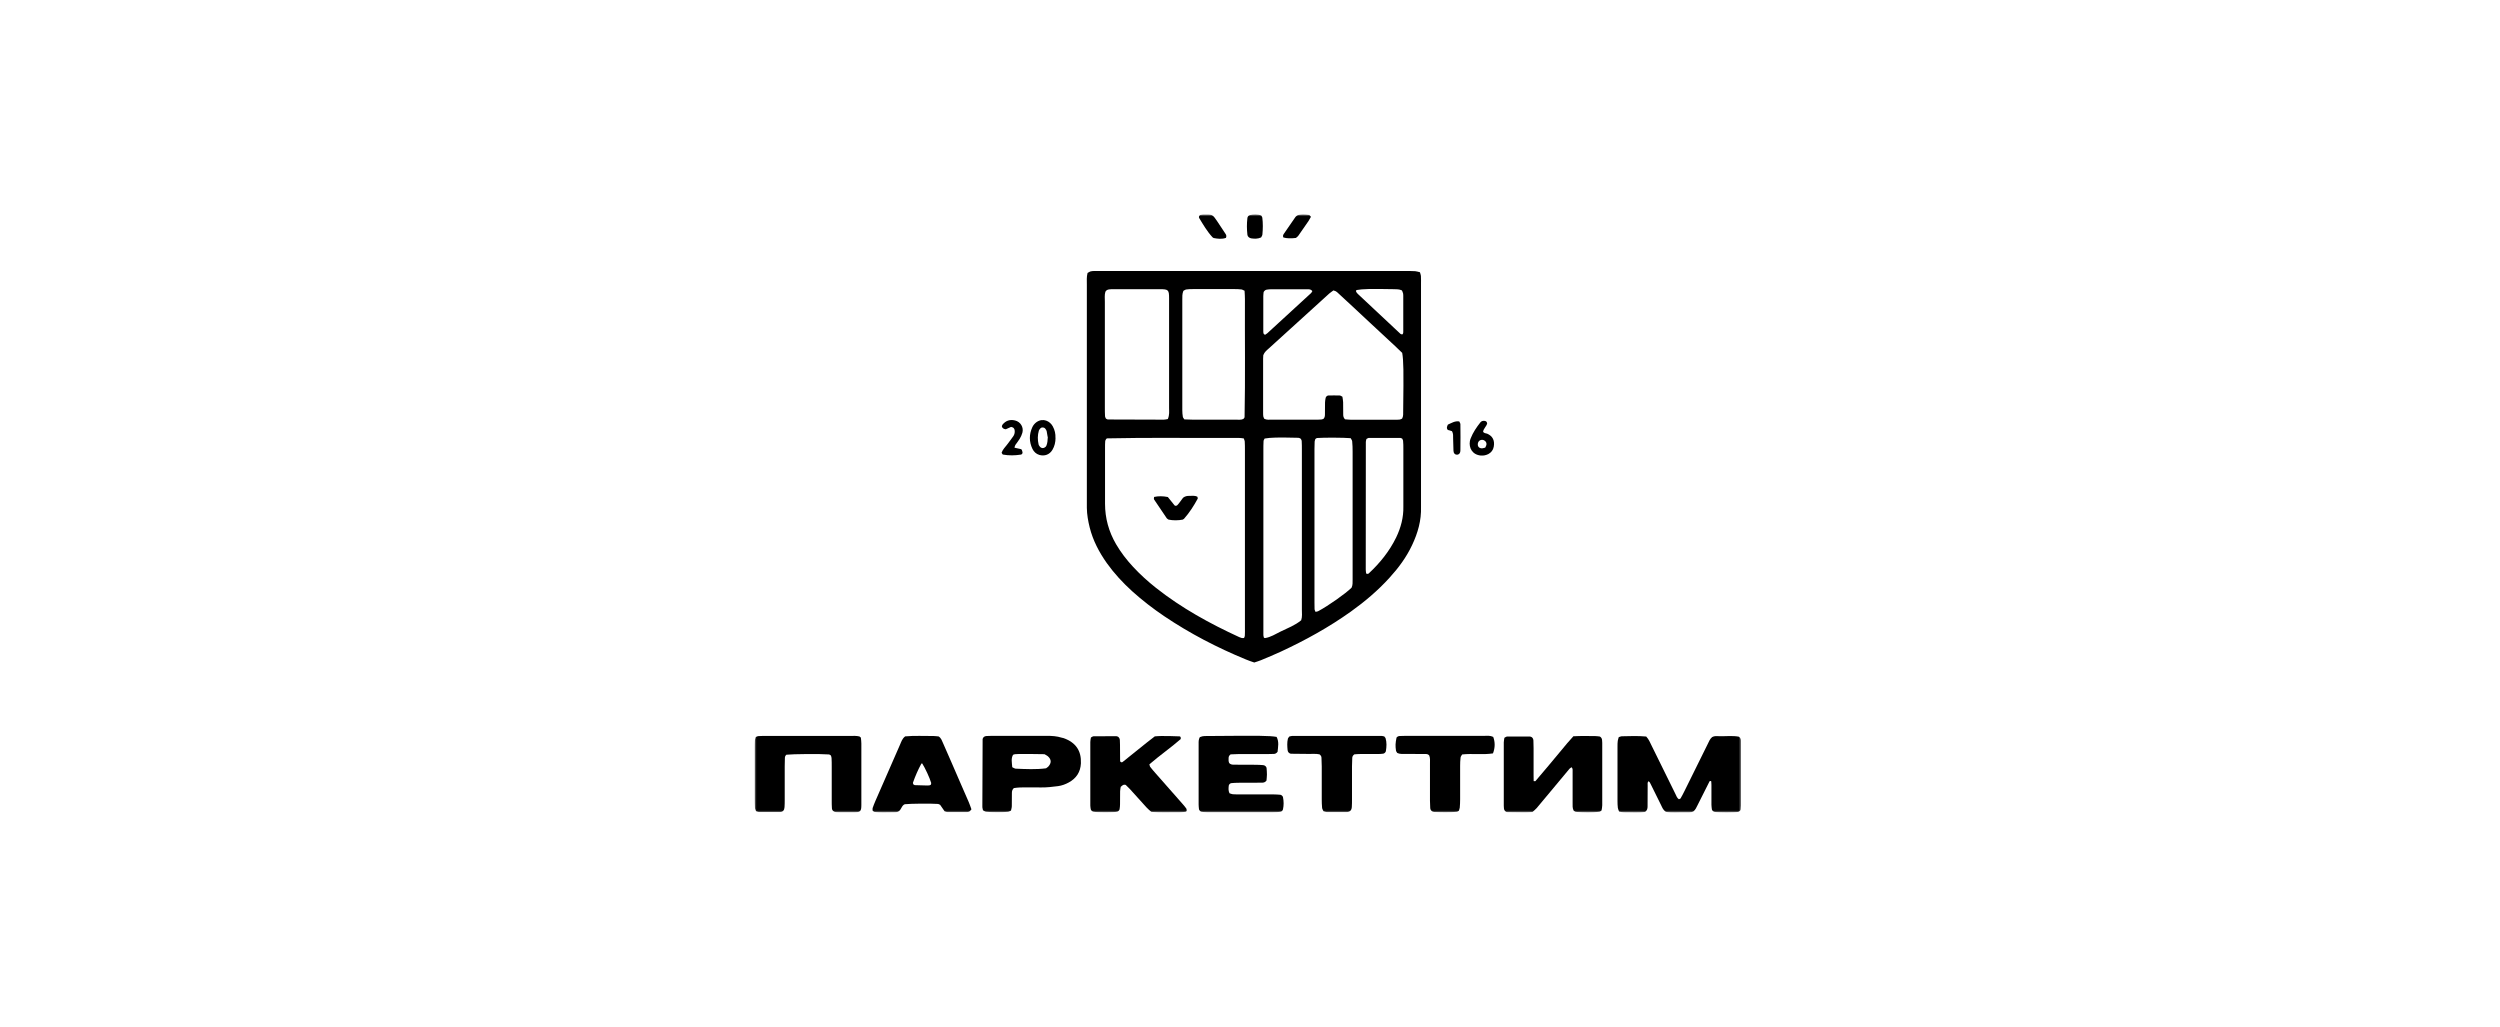 <?xml version="1.0" encoding="UTF-8"?> <svg xmlns="http://www.w3.org/2000/svg" width="560" height="230" viewBox="0 0 560 230" fill="none"><rect width="560" height="230" fill="white"></rect><g clip-path="url(#clip0_358_23)"><mask id="mask0_358_23" style="mask-type:luminance" maskUnits="userSpaceOnUse" x="169" y="48" width="221" height="134"><path d="M390 48H169V182H390V48Z" fill="white"></path></mask><g mask="url(#mask0_358_23)"><path d="M303.821 64.975C303.801 65.093 303.721 65.251 303.761 65.33C303.861 65.508 304 65.686 304.139 65.824C307.318 68.828 310.517 71.812 313.716 74.796C313.796 74.875 313.975 74.875 314.114 74.915C314.372 74.717 314.332 74.44 314.332 74.183C314.332 71.575 314.332 68.966 314.332 66.378C314.332 66.16 314.332 65.963 314.293 65.745C314.233 65.489 314.114 65.232 314.034 65.054C313.398 64.757 312.842 64.797 312.266 64.777C306.841 64.678 305.311 64.718 303.821 64.975ZM293.965 65.192C293.627 64.777 293.25 64.797 292.912 64.797C290.15 64.797 287.388 64.797 284.646 64.797C284.368 64.797 284.069 64.836 283.791 64.876C283.493 64.915 283.275 65.054 283.056 65.409C283.036 65.647 282.977 66.002 282.977 66.338C282.977 68.947 282.977 71.535 282.977 74.144C282.977 74.361 282.977 74.559 283.056 74.756C283.076 74.855 283.255 74.915 283.374 74.994C283.533 74.875 283.732 74.776 283.891 74.638C287.169 71.634 290.448 68.63 293.707 65.627C293.806 65.528 293.846 65.39 293.985 65.172M305.987 128.408C306.106 128.487 306.146 128.546 306.205 128.546C306.344 128.546 306.503 128.546 306.603 128.447C309.106 126.116 311.232 123.487 312.743 120.385C313.796 118.191 314.412 115.899 314.352 113.429C314.352 113.152 314.352 112.856 314.352 112.579C314.352 108.548 314.352 104.517 314.352 100.485C314.352 99.912 314.352 99.359 314.293 98.786C314.293 98.588 314.153 98.41 314.094 98.252C313.915 98.173 313.776 98.094 313.657 98.094C311.312 98.094 308.967 98.094 306.623 98.094C306.444 98.094 306.265 98.252 306.086 98.331C306.026 98.569 305.947 98.766 305.947 98.984C305.947 108.528 305.927 118.073 305.927 127.598C305.927 127.874 305.987 128.151 306.007 128.388M302.569 98.154C300.959 98.015 296.608 97.996 295.038 98.114C294.919 98.114 294.8 98.252 294.641 98.331C294.601 98.509 294.502 98.687 294.482 98.904C294.462 99.478 294.442 100.031 294.442 100.604V134.949C294.442 135.443 294.442 135.937 294.462 136.431C294.462 136.628 294.581 136.806 294.66 137.043C294.899 137.004 295.117 137.004 295.276 136.905C297.601 135.66 301.317 133.032 302.748 131.649C303.026 131.076 302.986 130.443 302.986 129.811C302.986 127.973 302.986 126.135 302.986 124.298C302.986 116.591 302.986 108.884 302.986 101.177C302.986 100.406 302.966 99.616 302.887 98.845C302.867 98.588 302.648 98.371 302.549 98.154M291.461 138.96C291.74 138.13 291.62 137.34 291.62 136.569C291.62 124.614 291.62 112.678 291.62 100.723C291.62 100.09 291.62 99.438 291.581 98.806C291.581 98.608 291.441 98.43 291.382 98.292C291.024 98.015 290.666 98.055 290.309 98.055C286.196 97.956 284.685 97.996 283.275 98.233C283.195 98.41 283.056 98.588 283.036 98.786C282.996 99.497 282.996 100.189 282.996 100.9V140.561C282.996 141.134 282.996 141.687 282.996 142.26C282.996 142.458 283.076 142.656 283.116 142.833C283.215 142.873 283.295 142.952 283.354 142.932C284.646 142.735 285.719 142.023 286.851 141.47C288.441 140.699 290.11 140.067 291.441 138.96M278.824 65.153C278.466 64.995 278.287 64.856 278.088 64.836C277.592 64.777 277.095 64.757 276.598 64.757C273.478 64.757 270.359 64.757 267.239 64.757C266.742 64.757 266.246 64.757 265.749 64.836C265.491 64.876 265.252 65.054 265.073 65.153C264.795 65.864 264.835 66.496 264.835 67.129C264.835 75.389 264.835 83.629 264.835 91.889C264.835 92.383 264.875 92.877 264.954 93.352C264.974 93.549 265.153 93.707 265.292 93.945C265.928 93.964 266.544 93.984 267.18 94.004C267.815 94.004 268.451 94.004 269.087 94.004H274.83C275.466 94.004 276.101 94.004 276.737 94.004C277.353 94.004 278.009 94.103 278.506 93.846C278.625 93.707 278.685 93.668 278.724 93.609C278.764 93.549 278.784 93.47 278.784 93.411C278.963 84.597 278.824 75.784 278.863 66.971C278.863 66.417 278.824 65.844 278.784 65.172M261.596 93.865C261.993 92.917 261.874 92.146 261.874 91.376C261.874 86.514 261.874 81.633 261.874 76.772C261.874 73.452 261.874 70.132 261.874 66.832C261.874 64.935 261.735 64.777 259.808 64.777C256.33 64.777 252.853 64.777 249.376 64.777C249.097 64.777 248.799 64.777 248.521 64.817C248.163 64.856 247.826 64.955 247.607 65.35C247.388 66.062 247.488 66.852 247.488 67.603C247.488 75.507 247.488 83.412 247.488 91.316C247.488 91.949 247.488 92.581 247.528 93.213C247.528 93.411 247.667 93.609 247.726 93.767C247.905 93.846 248.024 93.964 248.144 93.964C252.336 93.984 256.509 94.004 260.702 94.004C260.98 94.004 261.238 93.925 261.596 93.865ZM298.714 65.034C298.436 65.251 298.078 65.469 297.76 65.745C296.608 66.793 295.455 67.84 294.303 68.887C290.945 71.931 287.587 74.994 284.228 78.037C283.771 78.452 283.235 78.847 282.977 79.558C282.977 79.756 282.937 80.033 282.937 80.329C282.937 84.36 282.937 88.392 282.937 92.423C282.937 92.7 282.937 92.996 282.977 93.273C283.016 93.47 283.136 93.648 283.195 93.806C283.771 94.103 284.348 94.004 284.904 94.004C288.183 94.004 291.441 94.004 294.72 94.004C295.137 94.004 295.575 94.004 295.992 93.964C296.191 93.964 296.369 93.826 296.508 93.786C296.787 93.431 296.787 93.075 296.787 92.719C296.787 91.87 296.787 91.02 296.806 90.17C296.806 89.814 296.886 89.459 296.946 89.123C296.985 88.886 297.283 88.589 297.542 88.589C298.396 88.589 299.251 88.55 300.085 88.589C300.284 88.589 300.463 88.747 300.701 88.866C300.761 89.261 300.84 89.676 300.86 90.091C300.88 91 300.86 91.929 300.88 92.858C300.88 93.213 300.94 93.569 301.277 93.925C301.675 93.945 302.172 94.023 302.648 94.023C305.927 94.023 309.186 94.023 312.464 94.023C312.822 94.023 313.18 94.023 313.537 93.984C313.736 93.964 313.915 93.826 314.074 93.767C314.392 93.194 314.293 92.621 314.312 92.067C314.432 82.878 314.392 80.803 314.094 79.045C313.597 78.57 313.041 78.037 312.484 77.503C310.577 75.705 308.649 73.927 306.722 72.148C304.496 70.073 302.271 67.978 300.026 65.923C299.668 65.587 299.35 65.192 298.734 65.073M278.625 98.213C277.771 98.055 277.075 98.094 276.36 98.094C266.921 98.154 257.483 97.976 248.044 98.193C247.985 98.193 247.925 98.252 247.806 98.292C247.726 98.45 247.587 98.628 247.567 98.826C247.528 99.32 247.528 99.814 247.528 100.308C247.528 104.477 247.528 108.647 247.528 112.816C247.528 116.077 248.362 119.081 249.992 121.887C251.065 123.724 252.356 125.404 253.807 126.965C255.396 128.684 257.125 130.246 258.973 131.708C264.676 136.213 271.015 139.691 277.592 142.715C277.91 142.853 278.247 142.992 278.665 142.912C278.724 142.754 278.844 142.557 278.844 142.359C278.883 141.786 278.863 141.233 278.863 140.66V100.821C278.863 100.189 278.863 99.557 278.824 98.924C278.824 98.727 278.704 98.529 278.605 98.193M280.91 148.386C280.215 148.149 279.618 147.952 279.022 147.695C272.644 145.066 266.544 141.905 260.821 138.051C258.297 136.352 255.873 134.474 253.608 132.439C251.502 130.522 249.574 128.447 247.925 126.135C246.196 123.685 244.825 121.076 244.09 118.152C243.732 116.709 243.474 115.247 243.454 113.765C243.454 113.35 243.454 112.915 243.454 112.5C243.454 96.237 243.454 79.993 243.454 63.73C243.454 62.9 243.375 62.03 243.613 61.141C243.852 61.023 244.07 60.845 244.328 60.785C244.607 60.706 244.885 60.706 245.183 60.706C245.819 60.706 246.455 60.706 247.09 60.706H314.889C315.604 60.706 316.319 60.706 317.015 60.746C317.353 60.766 317.69 60.904 318.068 60.983C318.147 61.279 318.267 61.556 318.287 61.813C318.326 62.445 318.306 63.078 318.306 63.71C318.306 79.894 318.306 96.079 318.306 112.263C318.306 112.678 318.306 113.113 318.306 113.528C318.406 116.571 317.591 119.397 316.299 122.124C315.028 124.831 313.259 127.222 311.232 129.435C308.649 132.281 305.728 134.751 302.609 136.984C297.681 140.502 292.415 143.406 286.931 145.956C285.46 146.647 283.93 147.26 282.44 147.892C281.983 148.09 281.506 148.208 280.87 148.426" fill="black"></path><path d="M368.738 164.966C369.374 165.657 369.613 166.329 369.931 166.962C371.719 170.578 373.488 174.194 375.276 177.811C375.494 178.245 375.634 178.739 376.071 179.036C376.21 178.957 376.389 178.937 376.448 178.838C376.766 178.285 377.064 177.731 377.342 177.158C379.071 173.68 380.78 170.183 382.509 166.705C382.787 166.132 383.006 165.539 383.522 165.104C384.039 164.808 384.615 164.887 385.191 164.907C386.662 164.946 388.172 164.748 389.523 165.025C389.861 165.282 389.96 165.559 389.98 165.835C390 166.329 390.02 166.823 390.02 167.317C390.02 171.408 390.02 175.518 390.02 179.609C390.02 180.182 389.96 180.735 389.92 181.288C389.92 181.526 389.603 181.802 389.364 181.862C388.53 182.059 384.993 182.059 384.059 181.862C383.8 181.822 383.502 181.545 383.463 181.308C383.423 180.953 383.363 180.617 383.363 180.261C383.363 178.779 383.363 177.297 383.363 175.815C383.363 175.538 383.343 175.261 383.323 175.024C383.164 174.906 383.006 174.906 382.926 175.044C382.032 176.803 381.138 178.581 380.263 180.34C380.005 180.834 379.806 181.387 379.31 181.763C378.753 182.079 378.098 182.02 377.462 182C375.971 181.96 374.481 182.198 373.13 181.842C372.534 181.427 372.335 180.874 372.097 180.379C371.302 178.799 370.527 177.218 369.752 175.637C369.633 175.4 369.533 175.103 369.235 175.004C368.997 175.301 369.076 175.657 369.076 175.993C369.056 177.554 369.076 179.095 369.056 180.656C369.056 181.091 368.977 181.506 368.52 181.862C367.069 182.178 365.5 181.98 363.95 182C363.532 182 363.115 181.881 362.678 181.802C362.579 181.506 362.44 181.249 362.4 180.972C362.34 180.478 362.32 179.984 362.32 179.49C362.32 175.4 362.32 171.289 362.32 167.199C362.32 166.784 362.32 166.349 362.38 165.934C362.42 165.657 362.539 165.401 362.598 165.124C362.837 165.045 363.036 164.946 363.234 164.926C365.082 164.887 366.91 164.808 368.798 164.986" fill="black"></path><path d="M352.384 164.926C354.173 164.827 355.802 164.867 357.432 164.887C357.789 164.887 358.127 164.966 358.385 164.986C358.743 165.223 358.823 165.48 358.862 165.756C358.882 165.974 358.902 166.171 358.902 166.389C358.902 171.052 358.902 175.716 358.902 180.379C358.902 180.794 358.803 181.209 358.743 181.545C358.544 181.684 358.445 181.802 358.306 181.822C356.537 182.099 354.769 182.039 353.02 181.862C352.822 181.862 352.663 181.664 352.504 181.585C352.206 181.012 352.265 180.439 352.265 179.885C352.265 177.554 352.265 175.222 352.265 172.89C352.265 172.554 352.345 172.198 352.047 171.862C351.888 171.961 351.689 172.06 351.57 172.198C349.801 174.313 348.033 176.447 346.264 178.561C345.589 179.372 344.913 180.202 344.218 181.012C343.939 181.328 343.602 181.585 343.264 181.901C342.688 181.941 342.131 182 341.555 182C340.283 182 339.012 181.98 337.72 181.941C337.263 181.941 336.925 181.545 336.885 181.111C336.866 180.893 336.846 180.696 336.846 180.478C336.846 175.755 336.846 171.013 336.846 166.29C336.846 165.954 336.945 165.598 336.985 165.262C337.223 165.144 337.402 164.986 337.601 164.986C339.31 164.966 340.999 164.966 342.708 164.986C342.847 164.986 342.986 165.065 343.105 165.124C343.363 165.302 343.463 165.578 343.482 165.855C343.502 166.428 343.522 166.981 343.522 167.555C343.522 169.61 343.522 171.645 343.522 173.7C343.522 174.115 343.522 174.55 343.542 174.965C343.721 174.965 343.9 175.024 343.939 174.965C344.913 173.839 345.867 172.712 346.821 171.566C348.232 169.886 349.622 168.187 351.033 166.507C351.451 166.013 351.868 165.559 352.384 164.986" fill="black"></path><path d="M192.844 165.322C192.884 165.697 192.944 166.112 192.944 166.547C192.944 171.131 192.944 175.736 192.944 180.32C192.944 181.723 192.725 181.941 191.354 181.98C190.221 182 189.089 181.98 187.956 181.98C187.738 181.98 187.539 181.96 187.32 181.941C186.744 181.881 186.366 181.545 186.347 181.012C186.307 180.439 186.307 179.886 186.307 179.312C186.307 176.763 186.307 174.214 186.307 171.685C186.307 171.052 186.307 170.42 186.267 169.788C186.267 169.59 186.168 169.392 186.108 169.215C185.949 169.116 185.83 169.017 185.711 168.997C183.724 168.839 177.544 168.898 176.153 169.056C175.915 169.254 175.815 169.511 175.815 169.788C175.795 170.42 175.776 171.052 175.776 171.685C175.776 174.155 175.776 176.625 175.776 179.095C175.776 179.668 175.776 180.222 175.736 180.795C175.696 181.486 175.358 181.901 174.703 181.901C173.133 181.921 171.583 181.901 170.013 181.901C169.814 181.901 169.616 181.783 169.357 181.704C169.278 181.466 169.119 181.21 169.099 180.933C169.039 180.301 169.02 179.668 169.02 179.036C169.02 175.222 169.02 171.408 169.02 167.594C169.02 167.021 169.02 166.468 169.079 165.895C169.099 165.618 169.218 165.361 169.298 165.085C169.536 165.005 169.715 164.887 169.934 164.887C170.51 164.847 171.066 164.847 171.642 164.847C177.902 164.847 184.141 164.847 190.4 164.847C191.116 164.847 191.831 164.788 192.526 164.966C192.626 165.065 192.745 165.164 192.884 165.282" fill="black"></path><path d="M226.764 171.863C227.082 172.021 227.28 172.159 227.459 172.179C229.784 172.278 232.109 172.396 234.315 172.1C234.553 171.942 234.672 171.863 234.772 171.764C235.566 170.934 235.547 170.124 234.712 169.392C234.493 169.215 234.235 169.096 233.957 168.938C232.288 168.879 230.579 168.918 228.87 168.898C228.373 168.898 227.876 168.898 227.38 168.938C227.241 168.938 227.121 169.017 226.923 169.076C226.446 169.906 226.664 170.795 226.744 171.843M227.082 176.546C226.724 176.902 226.664 177.257 226.664 177.613C226.664 178.601 226.664 179.589 226.645 180.577C226.645 180.913 226.525 181.249 226.466 181.565C226.207 181.684 226.009 181.822 225.83 181.842C224.2 182 222.571 181.98 220.942 181.842C220.683 181.842 220.445 181.625 220.187 181.506C220.127 181.17 220.028 180.913 220.048 180.637C220.048 175.617 220.087 170.598 220.107 165.579C220.107 165.44 220.206 165.322 220.266 165.203C220.465 164.966 220.723 164.887 221.021 164.867C221.438 164.847 221.876 164.828 222.293 164.828C226.346 164.828 230.4 164.828 234.454 164.828C235.606 164.828 236.719 164.887 237.832 165.243C237.971 165.282 238.11 165.302 238.249 165.341C241.011 166.329 242.243 168.207 242.124 170.993C242.024 172.93 241.11 174.333 239.421 175.262C238.666 175.676 237.871 175.973 237.017 176.091C235.745 176.25 234.493 176.408 233.202 176.388C231.632 176.348 230.082 176.388 228.512 176.388C228.035 176.388 227.539 176.487 227.141 176.526" fill="black"></path><path d="M264.517 165.519C262.312 167.456 259.788 169.195 257.463 171.21C257.543 171.428 257.543 171.665 257.662 171.803C258.059 172.317 258.477 172.791 258.894 173.266C260.861 175.499 262.828 177.732 264.795 179.965C265.133 180.34 265.451 180.716 265.729 181.111C265.829 181.249 265.789 181.506 265.809 181.684C265.71 181.763 265.65 181.822 265.59 181.842C265.094 181.901 264.617 181.98 264.12 181.98C262.053 181.941 260.007 182.099 257.9 181.862C257.543 181.546 257.145 181.229 256.827 180.874C255.576 179.51 254.363 178.127 253.112 176.763C252.774 176.408 252.416 176.072 252.158 175.815C251.582 175.657 251.383 175.993 251.045 176.25C251.005 176.546 250.906 176.882 250.906 177.238C250.886 178.226 250.906 179.214 250.886 180.202C250.886 180.558 250.846 180.893 250.787 181.249C250.767 181.486 250.469 181.783 250.23 181.822C249.416 182.02 245.859 182.02 244.925 181.822C244.667 181.783 244.369 181.506 244.329 181.269C244.289 180.992 244.229 180.716 244.229 180.439C244.229 175.696 244.229 170.973 244.229 166.231C244.229 165.895 244.309 165.539 244.369 165.203C244.587 165.085 244.786 164.926 244.965 164.926C246.674 164.907 248.363 164.907 250.071 164.907C250.211 164.907 250.33 164.986 250.469 165.045C250.727 165.243 250.827 165.5 250.846 165.776C250.886 166.488 250.886 167.179 250.886 167.891C250.886 168.8 250.886 169.728 250.906 170.539C251.144 170.835 251.343 170.796 251.502 170.657C253.33 169.195 255.158 167.713 256.966 166.27C257.523 165.816 258.079 165.401 258.675 164.946C259.152 164.907 259.649 164.867 260.146 164.867C261.497 164.867 262.848 164.887 264.199 164.946C264.418 164.946 264.537 165.144 264.478 165.519" fill="black"></path><path d="M268.81 165.104C269.505 164.788 270.161 164.887 270.777 164.867C282.441 164.768 284.329 164.788 285.958 165.065C286.554 166.171 286.276 167.337 286.177 168.404C285.918 168.74 285.66 168.859 285.382 168.878C284.806 168.898 284.249 168.918 283.673 168.918C281.547 168.918 279.421 168.918 277.275 168.918C276.718 168.918 276.142 168.958 275.665 168.977C275.327 169.214 275.228 169.471 275.208 169.748C275.188 170.163 275.168 170.598 275.347 170.934C275.645 171.25 276.023 171.289 276.361 171.289C277.99 171.289 279.619 171.289 281.269 171.309C281.845 171.309 282.401 171.349 282.958 171.388C283.315 171.408 283.693 171.744 283.713 172.04C283.752 172.534 283.792 173.028 283.792 173.522C283.792 173.997 283.713 174.491 283.693 174.846C283.375 175.281 282.997 175.321 282.66 175.321C280.891 175.321 279.103 175.321 277.334 175.34C276.837 175.34 276.341 175.38 275.844 175.419C275.586 175.419 275.288 175.716 275.248 175.953C275.188 176.506 275.109 177.079 275.407 177.692C275.625 177.751 275.884 177.89 276.142 177.909C276.698 177.949 277.275 177.949 277.851 177.949C280.335 177.949 282.818 177.949 285.302 177.949C285.799 177.949 286.296 177.988 286.793 178.028C287.011 178.028 287.369 178.364 287.389 178.561C287.568 179.47 287.587 180.379 287.389 181.288C287.309 181.585 287.091 181.802 286.793 181.842C286.236 181.921 285.66 181.96 285.104 181.96C281.984 181.96 278.864 181.96 275.725 181.96C273.956 181.96 272.168 181.96 270.399 181.96C269.982 181.96 269.565 181.881 269.128 181.842C268.909 181.822 268.591 181.466 268.571 181.249C268.532 180.893 268.492 180.538 268.492 180.202C268.492 175.676 268.492 171.171 268.492 166.645C268.492 166.171 268.452 165.657 268.77 165.104" fill="black"></path><path d="M206.575 171.013C206.575 171.013 206.396 171.013 206.376 171.072C205.641 172.416 205.025 173.839 204.508 175.301C204.468 175.42 204.568 175.558 204.587 175.696C204.707 175.756 204.826 175.874 204.965 175.874C205.879 175.914 206.793 175.933 207.727 175.953C208.005 175.953 208.303 175.953 208.522 175.756C208.542 175.617 208.621 175.479 208.581 175.36C208.244 174.214 207.21 172.001 206.575 171.013ZM202.799 164.946C204.866 164.749 206.992 164.887 209.118 164.867C209.535 164.867 209.952 164.946 210.27 164.966C210.867 165.381 211.006 165.954 211.244 166.468C212.536 169.373 213.788 172.297 215.059 175.222C215.715 176.704 216.371 178.186 217.007 179.688C217.225 180.202 217.404 180.735 217.603 181.289C217.444 181.467 217.324 181.664 217.165 181.763C216.987 181.862 216.768 181.921 216.55 181.921C215.139 181.921 213.708 181.921 212.277 181.921C212.079 181.921 211.88 181.822 211.602 181.743C211.264 181.269 210.906 180.735 210.588 180.281C210.39 180.202 210.27 180.103 210.131 180.083C208.442 179.965 204.111 180.004 202.68 180.143C201.945 180.419 201.945 181.328 201.289 181.743C200.872 182.02 200.375 181.98 199.878 181.98C198.527 181.961 197.176 182.119 195.844 181.862C195.725 181.842 195.626 181.704 195.467 181.585C195.467 181.407 195.427 181.19 195.467 181.012C195.646 180.478 195.864 179.945 196.083 179.431C197.931 175.222 199.759 170.993 201.607 166.804C201.885 166.171 202.084 165.46 202.739 164.966" fill="black"></path><path d="M334.421 168.76C332.136 169.116 329.851 168.74 327.526 168.997C327.407 169.214 327.188 169.452 327.169 169.689C327.089 170.321 327.069 170.953 327.069 171.586C327.069 174.056 327.069 176.526 327.069 178.996C327.069 179.629 327.049 180.261 326.99 180.893C326.97 181.17 326.831 181.427 326.771 181.624C326.572 181.723 326.453 181.842 326.314 181.842C324.605 182.02 322.916 181.98 321.207 181.881C320.79 181.862 320.393 181.466 320.373 181.051C320.333 180.478 320.313 179.925 320.313 179.352C320.313 176.605 320.313 173.839 320.313 171.092C320.313 170.459 320.393 169.827 320.154 169.234C319.956 168.977 319.677 168.898 319.379 168.898C317.81 168.898 316.26 168.898 314.69 168.879C314.133 168.879 313.557 168.938 312.981 168.661C312.902 168.503 312.743 168.345 312.703 168.147C312.544 167.061 312.564 166.507 312.822 165.223C313.001 164.986 313.279 164.867 313.557 164.867C314.054 164.847 314.551 164.828 315.048 164.828C320.87 164.828 326.692 164.828 332.514 164.828C333.15 164.828 333.785 164.729 334.481 165.065C334.918 166.231 334.918 167.456 334.441 168.72" fill="black"></path><path d="M310.12 165.025C310.279 165.223 310.338 165.262 310.358 165.322C310.656 166.29 310.597 167.278 310.438 168.246C310.398 168.503 310.1 168.78 309.861 168.819C309.504 168.859 309.166 168.898 308.808 168.898C307.457 168.898 306.106 168.898 304.755 168.898C304.258 168.898 303.761 168.938 303.364 168.977C303.046 169.215 302.927 169.472 302.907 169.748C302.867 170.381 302.847 171.013 302.847 171.645C302.847 174.115 302.847 176.586 302.847 179.056C302.847 179.629 302.847 180.182 302.807 180.755C302.768 181.526 302.37 181.901 301.575 181.921C300.165 181.941 298.734 181.921 297.323 181.921C297.045 181.921 296.787 181.802 296.469 181.723C296.35 181.466 296.171 181.21 296.151 180.953C296.091 180.32 296.071 179.688 296.071 179.056C296.071 176.586 296.071 174.115 296.071 171.645C296.071 171.013 296.051 170.381 296.012 169.748C296.012 169.452 295.873 169.215 295.575 168.977C294.8 168.8 293.945 168.898 293.091 168.879C291.819 168.859 290.527 168.859 289.256 168.839C288.799 168.839 288.461 168.483 288.421 168.029C288.342 167.179 288.282 166.329 288.481 165.5C288.521 165.302 288.699 165.164 288.799 164.986C289.037 164.946 289.236 164.847 289.454 164.847C296.131 164.847 302.807 164.847 309.484 164.847C309.683 164.847 309.901 164.926 310.14 164.986" fill="black"></path><path d="M234.672 97.857C234.612 97.541 234.553 97.047 234.453 96.573C234.414 96.375 234.275 96.217 234.155 96.039C233.897 95.683 233.341 95.644 233.063 95.94C232.923 96.098 232.764 96.257 232.705 96.454C232.407 97.482 232.407 98.529 232.645 99.557C232.685 99.695 232.745 99.814 232.844 99.932C233.003 100.169 233.221 100.347 233.52 100.367C233.818 100.406 234.255 100.149 234.374 99.873C234.632 99.28 234.672 98.667 234.712 97.857M236.44 98.055C236.44 99.082 236.222 99.952 235.745 100.762C235.129 101.809 234.016 102.244 232.824 101.908C232.089 101.691 231.592 101.197 231.274 100.564C230.499 98.944 230.499 97.304 231.254 95.664C231.473 95.209 231.791 94.834 232.208 94.537C233.698 93.529 235.228 94.379 235.825 95.505C236.282 96.335 236.46 97.205 236.421 98.075" fill="black"></path><path d="M332.693 100.268C332.792 100.051 332.951 99.794 332.971 99.537C333.011 99.023 332.613 98.588 332.097 98.529C331.481 98.47 331.024 98.905 331.024 99.557C331.024 100.09 331.401 100.446 331.997 100.426C332.196 100.426 332.395 100.327 332.693 100.268ZM333.13 94.834C332.971 95.525 332.315 95.98 332.216 96.691C332.415 97.087 332.832 97.027 333.13 97.146C334.263 97.64 334.879 98.569 334.6 100.07C334.461 100.821 334.044 101.355 333.388 101.711C332.872 101.968 332.315 102.086 331.739 102.047C329.772 101.869 328.997 100.308 329.255 98.806C329.295 98.588 329.355 98.391 329.434 98.193C329.951 96.869 330.745 95.703 331.62 94.597C331.838 94.32 332.196 94.221 332.574 94.281C332.891 94.32 333.07 94.498 333.11 94.814" fill="black"></path><path d="M274.631 53.276C273.717 53.612 272.763 53.494 271.849 53.316C271.71 53.237 271.65 53.197 271.611 53.158C270.399 51.853 269.524 50.332 268.61 48.83C268.471 48.593 268.65 48.198 268.888 48.138C269.087 48.099 269.306 48.04 269.504 48.02C271.571 47.98 271.611 48.02 272.664 49.581C273.3 50.51 273.916 51.458 274.532 52.407C274.691 52.644 274.77 52.901 274.611 53.296" fill="black"></path><path d="M227.26 100.288C227.777 100.406 228.274 100.505 228.711 100.604C228.791 100.683 228.87 100.722 228.89 100.782C228.949 100.979 229.029 101.157 229.049 101.355C229.069 101.592 228.87 101.809 228.691 101.829C227.36 102.046 226.009 102.066 224.677 101.829C224.538 101.809 224.459 101.533 224.359 101.414C224.618 100.663 225.154 100.169 225.571 99.616C226.028 98.984 226.525 98.391 226.962 97.739C227.221 97.383 227.32 96.968 227.3 96.533C227.28 96.079 227.082 95.723 226.486 95.624C226.108 95.802 225.671 96 225.293 96.158C224.816 96.098 224.538 95.921 224.419 95.545C224.459 95.407 224.459 95.249 224.538 95.15C225.273 94.221 226.227 93.905 227.36 94.181C228.612 94.478 229.347 95.723 229.009 96.948C228.87 97.422 228.671 97.877 228.413 98.292C228.135 98.766 227.757 99.201 227.439 99.675C227.34 99.833 227.3 100.051 227.241 100.307" fill="black"></path><path d="M290.31 53.296C289.157 53.441 288.217 53.408 287.488 53.197C287.329 52.92 287.389 52.664 287.548 52.426C288.422 51.142 289.316 49.877 290.19 48.593C290.27 48.474 290.409 48.415 290.608 48.237C291.383 47.921 292.297 47.98 293.211 48.138C293.37 48.158 293.489 48.395 293.648 48.573C293.449 48.909 293.29 49.225 293.111 49.502C292.356 50.608 291.601 51.715 290.826 52.802C290.707 52.98 290.528 53.098 290.31 53.276" fill="black"></path><path d="M282.461 53.197C281.706 53.533 280.99 53.493 280.295 53.395C279.858 53.336 279.46 52.999 279.42 52.604C279.281 51.34 279.262 50.095 279.42 48.83C279.46 48.553 279.639 48.296 279.917 48.198C280.811 47.921 281.706 47.941 282.5 48.257C282.64 48.494 282.739 48.612 282.759 48.751C282.918 50.016 282.898 51.261 282.779 52.525C282.759 52.782 282.56 53.019 282.481 53.197" fill="black"></path><path d="M325.281 96.592C324.983 96.513 324.645 96.415 324.328 96.316C323.97 95.94 324.109 95.565 324.328 95.11C325.122 94.774 325.897 94.241 326.871 94.399C326.97 94.616 327.109 94.794 327.129 94.992C327.149 96.948 327.169 98.904 327.129 100.861C327.129 101.533 326.792 101.869 326.295 101.849C325.877 101.829 325.599 101.513 325.579 100.979C325.54 100.07 325.54 99.161 325.5 98.252C325.5 97.699 325.56 97.126 325.242 96.573" fill="black"></path><path d="M261.597 111.334C262.133 112.006 262.61 112.619 263.107 113.212C263.206 113.35 263.564 113.31 263.683 113.192C263.822 113.034 263.981 112.895 264.1 112.718C264.438 112.263 264.776 111.809 265.014 111.492C265.511 111.117 265.929 111.077 266.366 111.077C267.002 111.077 267.637 110.959 268.214 111.275C268.253 111.433 268.333 111.611 268.293 111.69C267.419 113.291 266.445 114.832 265.213 116.215C265.173 116.255 265.094 116.294 264.935 116.393C263.922 116.591 262.789 116.611 261.756 116.393C261.577 116.255 261.418 116.196 261.358 116.097C260.405 114.694 259.451 113.31 258.517 111.888C258.417 111.749 258.517 111.512 258.517 111.315C259.484 111.104 260.51 111.11 261.597 111.334Z" fill="black"></path></g></g><defs><clipPath id="clip0_358_23"><rect width="221" height="134" fill="white" transform="translate(169 48)"></rect></clipPath></defs></svg> 